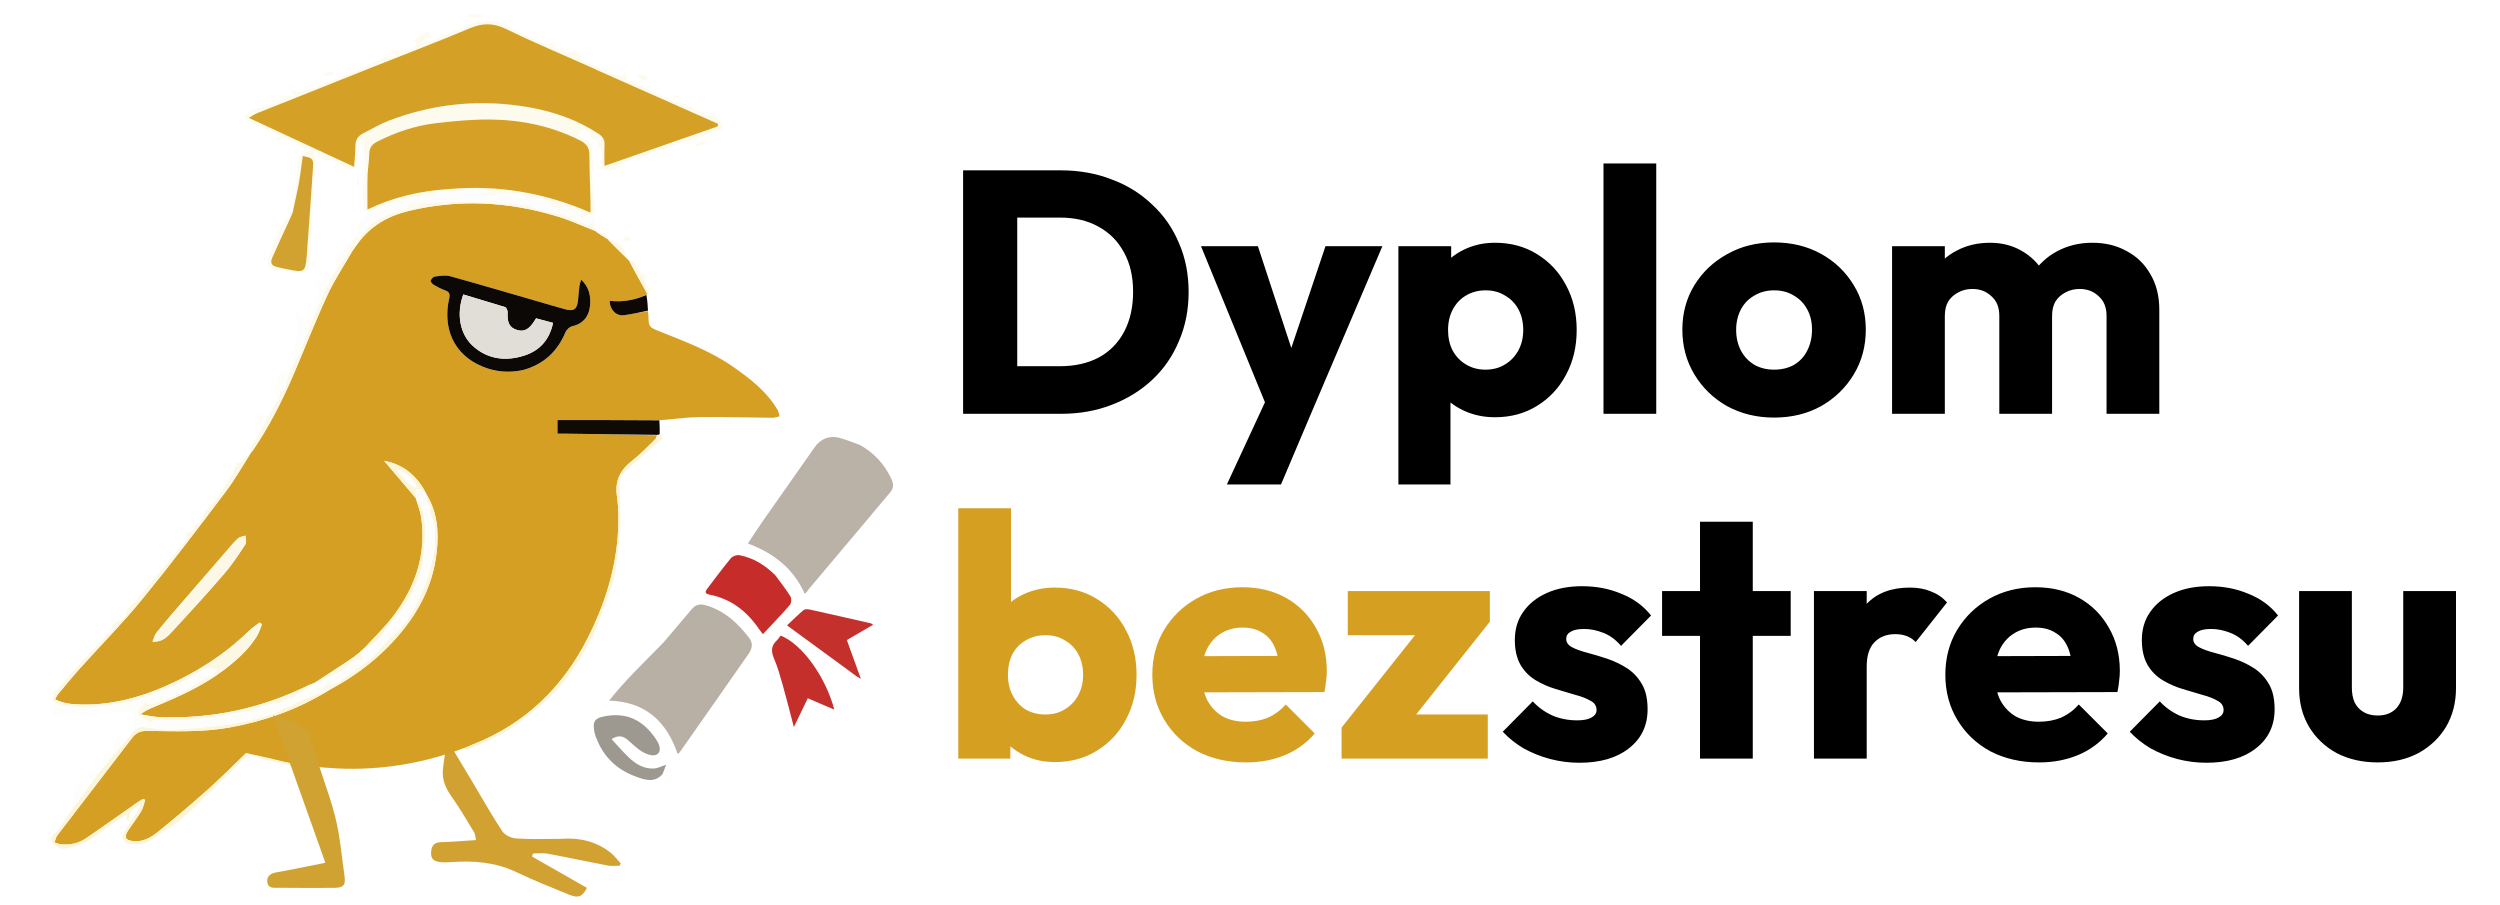 <svg width="290" height="105" viewBox="0 0 290 105" fill="none" xmlns="http://www.w3.org/2000/svg">
<rect x="0" y="0" width="290" height="105" fill="#333333" stroke="none"/>
<g clip-path="url(#clip0_1549_563)">
<rect width="290" height="105" fill="white"/>
<path d="M115.96 48V42.48H122.96C124.667 42.48 126.16 42.147 127.44 41.48C128.72 40.787 129.707 39.787 130.4 38.48C131.093 37.173 131.44 35.627 131.44 33.84C131.44 32.053 131.08 30.52 130.36 29.24C129.667 27.96 128.68 26.973 127.4 26.28C126.147 25.587 124.667 25.24 122.96 25.24H115.76V19.76H123.04C125.173 19.76 127.133 20.107 128.92 20.8C130.733 21.467 132.307 22.44 133.64 23.72C135 24.973 136.04 26.467 136.76 28.2C137.507 29.907 137.88 31.8 137.88 33.88C137.88 35.933 137.507 37.827 136.76 39.56C136.04 41.293 135.013 42.787 133.68 44.04C132.347 45.293 130.773 46.267 128.96 46.96C127.173 47.653 125.227 48 123.12 48H115.96ZM111.72 48V19.76H118V48H111.72ZM147.316 48.08L139.316 28.56H145.916L150.996 44.04H148.556L153.756 28.56H160.356L152.036 48.08H147.316ZM142.316 56.2L148.156 43.6L152.036 48.08L148.596 56.2H142.316ZM173.415 48.4C172.108 48.4 170.908 48.147 169.815 47.64C168.721 47.133 167.828 46.44 167.135 45.56C166.441 44.653 166.041 43.627 165.935 42.48V34.28C166.041 33.133 166.441 32.093 167.135 31.16C167.828 30.227 168.721 29.493 169.815 28.96C170.908 28.427 172.108 28.16 173.415 28.16C175.255 28.16 176.881 28.6 178.295 29.48C179.735 30.36 180.855 31.56 181.655 33.08C182.481 34.6 182.895 36.333 182.895 38.28C182.895 40.227 182.481 41.96 181.655 43.48C180.855 45 179.735 46.2 178.295 47.08C176.881 47.96 175.255 48.4 173.415 48.4ZM162.215 56.2V28.56H168.335V33.56L167.335 38.28L168.255 43V56.2H162.215ZM172.295 42.88C173.175 42.88 173.935 42.68 174.575 42.28C175.241 41.88 175.761 41.333 176.135 40.64C176.508 39.947 176.695 39.16 176.695 38.28C176.695 37.373 176.508 36.573 176.135 35.88C175.761 35.187 175.241 34.653 174.575 34.28C173.935 33.88 173.188 33.68 172.335 33.68C171.481 33.68 170.721 33.88 170.055 34.28C169.415 34.653 168.908 35.187 168.535 35.88C168.161 36.573 167.975 37.373 167.975 38.28C167.975 39.16 168.148 39.947 168.495 40.64C168.868 41.333 169.388 41.88 170.055 42.28C170.721 42.68 171.468 42.88 172.295 42.88ZM186.004 48V18.96H192.124V48H186.004ZM205.793 48.44C203.793 48.44 201.98 48 200.353 47.12C198.753 46.213 197.487 44.987 196.553 43.44C195.62 41.893 195.153 40.16 195.153 38.24C195.153 36.32 195.62 34.6 196.553 33.08C197.487 31.56 198.753 30.36 200.353 29.48C201.953 28.573 203.767 28.12 205.793 28.12C207.82 28.12 209.633 28.56 211.233 29.44C212.833 30.32 214.1 31.533 215.033 33.08C215.967 34.6 216.433 36.32 216.433 38.24C216.433 40.16 215.967 41.893 215.033 43.44C214.1 44.987 212.833 46.213 211.233 47.12C209.633 48 207.82 48.44 205.793 48.44ZM205.793 42.88C206.673 42.88 207.447 42.693 208.113 42.32C208.78 41.92 209.287 41.373 209.633 40.68C210.007 39.96 210.193 39.147 210.193 38.24C210.193 37.333 210.007 36.547 209.633 35.88C209.26 35.187 208.74 34.653 208.073 34.28C207.433 33.88 206.673 33.68 205.793 33.68C204.94 33.68 204.18 33.88 203.513 34.28C202.847 34.653 202.327 35.187 201.953 35.88C201.58 36.573 201.393 37.373 201.393 38.28C201.393 39.16 201.58 39.96 201.953 40.68C202.327 41.373 202.847 41.92 203.513 42.32C204.18 42.693 204.94 42.88 205.793 42.88ZM219.48 48V28.56H225.6V48H219.48ZM231.92 48V36.64C231.92 35.653 231.614 34.893 231 34.36C230.414 33.8 229.68 33.52 228.8 33.52C228.187 33.52 227.64 33.653 227.16 33.92C226.68 34.16 226.294 34.507 226 34.96C225.734 35.413 225.6 35.973 225.6 36.64L223.24 35.6C223.24 34.053 223.574 32.733 224.24 31.64C224.907 30.52 225.814 29.667 226.96 29.08C228.107 28.467 229.4 28.16 230.84 28.16C232.2 28.16 233.414 28.467 234.48 29.08C235.574 29.693 236.44 30.547 237.08 31.64C237.72 32.733 238.04 34.04 238.04 35.56V48H231.92ZM244.36 48V36.64C244.36 35.653 244.054 34.893 243.44 34.36C242.854 33.8 242.12 33.52 241.24 33.52C240.627 33.52 240.08 33.653 239.6 33.92C239.12 34.16 238.734 34.507 238.44 34.96C238.174 35.413 238.04 35.973 238.04 36.64L234.52 36.16C234.574 34.507 234.96 33.093 235.68 31.92C236.427 30.72 237.4 29.8 238.6 29.16C239.827 28.493 241.2 28.16 242.72 28.16C244.214 28.16 245.534 28.48 246.68 29.12C247.854 29.733 248.774 30.627 249.44 31.8C250.134 32.947 250.48 34.333 250.48 35.96V48H244.36ZM183.201 88.48C182.054 88.48 180.921 88.333 179.801 88.04C178.708 87.747 177.681 87.333 176.721 86.8C175.788 86.24 174.988 85.6 174.321 84.88L177.801 81.36C178.441 82.053 179.201 82.6 180.081 83C180.961 83.373 181.921 83.56 182.961 83.56C183.681 83.56 184.228 83.453 184.601 83.24C185.001 83.027 185.201 82.733 185.201 82.36C185.201 81.88 184.961 81.52 184.481 81.28C184.028 81.013 183.441 80.787 182.721 80.6C182.001 80.387 181.241 80.16 180.441 79.92C179.641 79.68 178.881 79.347 178.161 78.92C177.441 78.493 176.854 77.907 176.401 77.16C175.948 76.387 175.721 75.413 175.721 74.24C175.721 72.987 176.041 71.907 176.681 71C177.321 70.067 178.228 69.333 179.401 68.8C180.574 68.267 181.948 68 183.521 68C185.174 68 186.694 68.293 188.081 68.88C189.494 69.44 190.641 70.28 191.521 71.4L188.041 74.92C187.428 74.2 186.734 73.693 185.961 73.4C185.214 73.107 184.481 72.96 183.761 72.96C183.068 72.96 182.548 73.067 182.201 73.28C181.854 73.467 181.681 73.747 181.681 74.12C181.681 74.52 181.908 74.84 182.361 75.08C182.814 75.32 183.401 75.533 184.121 75.72C184.841 75.907 185.601 76.133 186.401 76.4C187.201 76.667 187.961 77.027 188.681 77.48C189.401 77.933 189.988 78.547 190.441 79.32C190.894 80.067 191.121 81.053 191.121 82.28C191.121 84.173 190.401 85.68 188.961 86.8C187.548 87.92 185.628 88.48 183.201 88.48ZM197.201 88V60.52H203.321V88H197.201ZM192.801 73.76V68.56H207.721V73.76H192.801ZM210.418 88V68.56H216.538V88H210.418ZM216.538 77.32L213.978 75.32C214.484 73.053 215.338 71.293 216.538 70.04C217.738 68.787 219.404 68.16 221.538 68.16C222.471 68.16 223.284 68.307 223.978 68.6C224.698 68.867 225.324 69.293 225.858 69.88L222.218 74.48C221.951 74.187 221.618 73.96 221.218 73.8C220.818 73.64 220.364 73.56 219.858 73.56C218.844 73.56 218.031 73.88 217.418 74.52C216.831 75.133 216.538 76.067 216.538 77.32ZM236.541 88.44C234.435 88.44 232.555 88.013 230.901 87.16C229.275 86.28 227.995 85.067 227.061 83.52C226.128 81.973 225.661 80.227 225.661 78.28C225.661 76.333 226.115 74.6 227.021 73.08C227.955 71.533 229.208 70.32 230.781 69.44C232.355 68.56 234.128 68.12 236.101 68.12C238.021 68.12 239.715 68.533 241.181 69.36C242.648 70.187 243.795 71.333 244.621 72.8C245.475 74.267 245.901 75.947 245.901 77.84C245.901 78.187 245.875 78.56 245.821 78.96C245.795 79.333 245.728 79.773 245.621 80.28L228.861 80.32V76.12L243.021 76.08L240.381 77.84C240.355 76.72 240.181 75.8 239.861 75.08C239.541 74.333 239.061 73.773 238.421 73.4C237.808 73 237.048 72.8 236.141 72.8C235.181 72.8 234.341 73.027 233.621 73.48C232.928 73.907 232.381 74.52 231.981 75.32C231.608 76.12 231.421 77.093 231.421 78.24C231.421 79.387 231.621 80.373 232.021 81.2C232.448 82 233.035 82.627 233.781 83.08C234.555 83.507 235.461 83.72 236.501 83.72C237.461 83.72 238.328 83.56 239.101 83.24C239.875 82.893 240.555 82.387 241.141 81.72L244.501 85.08C243.541 86.2 242.381 87.04 241.021 87.6C239.661 88.16 238.168 88.44 236.541 88.44ZM255.935 88.48C254.789 88.48 253.655 88.333 252.535 88.04C251.442 87.747 250.415 87.333 249.455 86.8C248.522 86.24 247.722 85.6 247.055 84.88L250.535 81.36C251.175 82.053 251.935 82.6 252.815 83C253.695 83.373 254.655 83.56 255.695 83.56C256.415 83.56 256.962 83.453 257.335 83.24C257.735 83.027 257.935 82.733 257.935 82.36C257.935 81.88 257.695 81.52 257.215 81.28C256.762 81.013 256.175 80.787 255.455 80.6C254.735 80.387 253.975 80.16 253.175 79.92C252.375 79.68 251.615 79.347 250.895 78.92C250.175 78.493 249.589 77.907 249.135 77.16C248.682 76.387 248.455 75.413 248.455 74.24C248.455 72.987 248.775 71.907 249.415 71C250.055 70.067 250.962 69.333 252.135 68.8C253.309 68.267 254.682 68 256.255 68C257.909 68 259.429 68.293 260.815 68.88C262.229 69.44 263.375 70.28 264.255 71.4L260.775 74.92C260.162 74.2 259.469 73.693 258.695 73.4C257.949 73.107 257.215 72.96 256.495 72.96C255.802 72.96 255.282 73.067 254.935 73.28C254.589 73.467 254.415 73.747 254.415 74.12C254.415 74.52 254.642 74.84 255.095 75.08C255.549 75.32 256.135 75.533 256.855 75.72C257.575 75.907 258.335 76.133 259.135 76.4C259.935 76.667 260.695 77.027 261.415 77.48C262.135 77.933 262.722 78.547 263.175 79.32C263.629 80.067 263.855 81.053 263.855 82.28C263.855 84.173 263.135 85.68 261.695 86.8C260.282 87.92 258.362 88.48 255.935 88.48ZM275.816 88.44C274.029 88.44 272.442 88.08 271.056 87.36C269.696 86.613 268.629 85.6 267.856 84.32C267.082 83.013 266.696 81.52 266.696 79.84V68.56H272.816V79.76C272.816 80.427 272.922 81 273.136 81.48C273.376 81.96 273.722 82.333 274.176 82.6C274.629 82.867 275.176 83 275.816 83C276.722 83 277.442 82.72 277.976 82.16C278.509 81.573 278.776 80.773 278.776 79.76V68.56H284.896V79.8C284.896 81.507 284.509 83.013 283.736 84.32C282.962 85.6 281.896 86.613 280.536 87.36C279.176 88.08 277.602 88.44 275.816 88.44Z" fill="black"/>
<path d="M122.36 88.4C121.053 88.4 119.853 88.133 118.76 87.6C117.667 87.04 116.773 86.307 116.08 85.4C115.387 84.467 114.987 83.427 114.88 82.28V74.08C114.987 72.933 115.387 71.92 116.08 71.04C116.773 70.133 117.667 69.427 118.76 68.92C119.853 68.413 121.053 68.16 122.36 68.16C124.2 68.16 125.827 68.6 127.24 69.48C128.68 70.36 129.8 71.56 130.6 73.08C131.427 74.6 131.84 76.333 131.84 78.28C131.84 80.227 131.427 81.96 130.6 83.48C129.8 85 128.68 86.2 127.24 87.08C125.827 87.96 124.2 88.4 122.36 88.4ZM111.16 88V58.96H117.28V73.32L116.28 78.04L117.2 82.76V88H111.16ZM121.28 82.88C122.133 82.88 122.88 82.68 123.52 82.28C124.187 81.88 124.707 81.333 125.08 80.64C125.453 79.947 125.64 79.16 125.64 78.28C125.64 77.373 125.453 76.573 125.08 75.88C124.707 75.187 124.187 74.653 123.52 74.28C122.88 73.88 122.133 73.68 121.28 73.68C120.427 73.68 119.667 73.88 119 74.28C118.333 74.653 117.813 75.187 117.44 75.88C117.093 76.573 116.92 77.373 116.92 78.28C116.92 79.187 117.107 79.987 117.48 80.68C117.853 81.373 118.36 81.92 119 82.32C119.667 82.693 120.427 82.88 121.28 82.88ZM144.549 88.44C142.442 88.44 140.562 88.013 138.909 87.16C137.282 86.28 136.002 85.067 135.069 83.52C134.136 81.973 133.669 80.227 133.669 78.28C133.669 76.333 134.122 74.6 135.029 73.08C135.962 71.533 137.216 70.32 138.789 69.44C140.362 68.56 142.136 68.12 144.109 68.12C146.029 68.12 147.722 68.533 149.189 69.36C150.656 70.187 151.802 71.333 152.629 72.8C153.482 74.267 153.909 75.947 153.909 77.84C153.909 78.187 153.882 78.56 153.829 78.96C153.802 79.333 153.736 79.773 153.629 80.28L136.869 80.32V76.12L151.029 76.08L148.389 77.84C148.362 76.72 148.189 75.8 147.869 75.08C147.549 74.333 147.069 73.773 146.429 73.4C145.816 73 145.056 72.8 144.149 72.8C143.189 72.8 142.349 73.027 141.629 73.48C140.936 73.907 140.389 74.52 139.989 75.32C139.616 76.12 139.429 77.093 139.429 78.24C139.429 79.387 139.629 80.373 140.029 81.2C140.456 82 141.042 82.627 141.789 83.08C142.562 83.507 143.469 83.72 144.509 83.72C145.469 83.72 146.336 83.56 147.109 83.24C147.882 82.893 148.562 82.387 149.149 81.72L152.509 85.08C151.549 86.2 150.389 87.04 149.029 87.6C147.669 88.16 146.176 88.44 144.549 88.44ZM155.623 84.4L165.383 72.12H172.823L163.063 84.4H155.623ZM155.623 88V84.4L159.983 82.88H172.583V88H155.623ZM156.343 73.68V68.56H172.823V72.12L168.503 73.68H156.343Z" fill="#D5A021"/>
<g clip-path="url(#clip1_1549_563)">
<path d="M75.148 36.091C75.171 36.258 75.21 36.424 75.215 36.592C75.256 37.949 75.258 37.938 76.548 38.455C79.514 39.645 82.52 40.76 85.155 42.627C87.097 44.002 88.978 45.45 90.203 47.56C90.327 47.773 90.355 48.042 90.428 48.285C90.161 48.347 89.893 48.464 89.626 48.462C86.796 48.439 83.965 48.347 81.136 48.382C79.639 48.4 78.145 48.629 76.541 48.746C72.513 48.728 68.596 48.728 64.666 48.728C64.666 49.262 64.666 49.737 64.666 50.31C65.09 50.31 65.474 50.305 65.857 50.31C69.301 50.355 72.744 50.402 76.206 50.495C76.146 50.687 76.097 50.864 75.983 50.974C75.144 51.781 74.347 52.646 73.43 53.355C72.044 54.428 71.297 55.645 71.561 57.505C71.774 59.008 71.779 60.566 71.667 62.084C71.358 66.3 70.08 70.263 68.177 74.016C65.268 79.755 60.908 83.962 54.881 86.353C53.963 86.717 53.734 86.647 53.438 85.68C53.074 84.494 52.249 83.914 51.113 83.784C49.068 83.551 47.016 83.309 44.962 83.245C43.074 83.187 41.259 83.68 39.58 84.586C38.932 84.936 38.318 85.31 38.158 86.134C38.127 86.294 37.881 86.494 37.704 86.529C36.849 86.701 36.359 87.265 36.233 88.051C36.117 88.78 35.718 88.817 35.165 88.745C33.305 88.501 31.475 88.136 29.795 87.257C29.25 86.972 28.842 87.074 28.424 87.478C26.959 88.892 25.519 90.336 23.998 91.688C22.116 93.362 20.189 94.989 18.228 96.57C17.438 97.207 16.504 97.697 15.419 97.568C14.53 97.462 14.369 97.095 14.857 96.346C15.346 95.594 15.909 94.888 16.37 94.121C16.605 93.729 16.688 93.245 16.839 92.803C16.755 92.757 16.671 92.71 16.587 92.664C16.332 92.829 16.073 92.986 15.824 93.16C13.896 94.509 11.982 95.877 10.039 97.204C9.174 97.795 8.183 98.038 7.132 97.948C6.858 97.925 6.593 97.806 6.324 97.731C6.43 97.451 6.476 97.125 6.65 96.897C9.538 93.121 12.449 89.363 15.333 85.583C15.795 84.978 16.331 84.769 17.079 84.78C20.279 84.826 23.476 84.956 26.663 84.381C30.725 83.649 34.523 82.284 38.077 80.124C38.147 80.084 38.18 80.048 38.263 80.003C40.773 78.652 43.03 77.038 45.001 75.037C48.022 71.968 50.162 68.439 50.653 64.073C50.918 61.719 50.747 59.427 49.461 57.316C49.458 57.292 49.428 57.255 49.424 57.203C48.354 55.184 46.795 53.867 44.556 53.452C45.776 54.887 46.996 56.322 48.219 57.782C48.222 57.807 48.256 57.843 48.257 57.898C48.456 58.6 48.735 59.234 48.838 59.896C49.514 64.231 48.208 68.051 45.619 71.464C44.615 72.788 43.398 73.952 42.233 75.198C42.061 75.336 41.934 75.464 41.774 75.606C41.716 75.662 41.692 75.703 41.673 75.75C41.679 75.756 41.68 75.74 41.636 75.744C41.533 75.806 41.474 75.864 41.41 75.921C41.404 75.919 41.409 75.929 41.365 75.937C41.242 76.029 41.164 76.113 41.039 76.21C40.778 76.378 40.57 76.543 40.349 76.688C39.047 77.547 37.742 78.402 36.385 79.263C36.174 79.331 36.01 79.381 35.859 79.456C30.356 82.182 24.537 83.436 18.401 83.179C17.692 83.149 16.989 82.973 16.283 82.864C16.817 82.447 17.343 82.218 17.875 81.998C20.75 80.811 23.586 79.548 26.076 77.636C27.487 76.552 28.809 75.372 29.765 73.85C30.04 73.411 30.189 72.892 30.395 72.409C30.301 72.343 30.207 72.276 30.113 72.21C29.691 72.542 29.235 72.839 28.852 73.211C26.033 75.95 22.779 78.025 19.193 79.599C16.093 80.959 12.871 81.796 9.465 81.729C8.443 81.71 7.4 81.644 6.376 81.114C6.541 80.847 6.642 80.629 6.791 80.451C7.615 79.465 8.428 78.469 9.287 77.514C11.687 74.845 14.222 72.29 16.491 69.515C19.82 65.443 22.996 61.245 26.169 57.048C27.289 55.566 28.209 53.932 29.221 52.367C29.221 52.367 29.213 52.353 29.265 52.339C31.212 49.5 32.744 46.481 34.083 43.362C35.391 40.314 36.59 37.216 37.987 34.21C38.828 32.398 39.955 30.718 40.959 28.979C40.964 28.979 40.961 28.97 41.002 28.952C41.117 28.805 41.19 28.676 41.298 28.531C41.367 28.449 41.4 28.382 41.476 28.291C42.961 26.231 44.945 25.067 47.349 24.483C53.198 23.063 58.978 23.37 64.697 25.113C66.192 25.568 67.623 26.239 69.083 26.811C69.083 26.811 69.093 26.799 69.106 26.848C69.599 27.197 70.08 27.496 70.561 27.795C70.561 27.795 70.558 27.807 70.578 27.853C71.406 28.699 72.216 29.499 73.025 30.299C73.025 30.299 73.028 30.294 73.033 30.346C73.715 31.627 74.392 32.856 75.069 34.086C75.069 34.086 75.058 34.143 74.994 34.183C73.593 34.822 72.191 35.063 70.732 34.891C70.716 35.923 71.492 36.69 72.388 36.563C73.312 36.433 74.228 36.251 75.148 36.091ZM60.768 42.899C63.107 42.249 64.666 40.749 65.603 38.532C65.724 38.246 66.058 37.922 66.347 37.857C67.682 37.553 68.346 36.675 68.451 35.404C68.538 34.348 68.357 33.309 67.408 32.428C67.317 32.785 67.234 33.009 67.206 33.239C67.141 33.768 67.105 34.301 67.052 34.831C66.948 35.876 66.546 36.153 65.551 35.871C65.062 35.733 64.572 35.597 64.083 35.455C60.131 34.309 56.185 33.142 52.222 32.038C51.671 31.884 51.029 32.006 50.439 32.08C50.254 32.103 50.02 32.362 49.962 32.558C49.927 32.678 50.15 32.942 50.316 33.04C50.732 33.285 51.169 33.507 51.621 33.675C52.122 33.861 52.224 34.101 52.101 34.65C51.371 37.898 52.488 41.108 56.018 42.539C57.524 43.15 59.067 43.272 60.768 42.899ZM19.988 71.181C19.367 71.924 18.727 72.653 18.135 73.419C17.937 73.675 17.861 74.026 17.689 74.43C18.842 74.507 19.434 73.836 19.986 73.241C22.045 71.022 24.085 68.784 26.061 66.491C26.955 65.454 27.711 64.29 28.463 63.14C28.618 62.903 28.477 62.473 28.472 62.131C28.177 62.235 27.814 62.264 27.602 62.459C27.122 62.897 26.71 63.412 26.282 63.906C24.206 66.304 22.134 68.707 19.988 71.181Z" fill="#D59F23"/>
<path d="M99.774 51.629C101.437 52.563 102.602 53.865 103.398 55.546C103.681 56.145 103.661 56.64 103.284 57.091C100.16 60.821 97.017 64.535 93.885 68.258C93.716 68.458 93.597 68.7 93.356 68.882C92.011 65.913 89.748 64.172 86.758 63.043C87.385 62.099 87.937 61.232 88.526 60.39C90.509 57.552 92.509 54.725 94.495 51.89C95.19 50.897 96.227 50.468 97.399 50.796C98.189 51.017 98.952 51.329 99.774 51.629Z" fill="#BAB1A7"/>
<path d="M76.999 74.49C78.097 73.193 79.163 71.937 80.226 70.679C80.661 70.166 81.151 70.007 81.84 70.202C84.035 70.823 85.583 72.279 86.92 74.019C87.363 74.597 87.258 75.239 86.877 75.788C84.206 79.63 81.515 83.458 78.829 87.29C78.804 87.327 78.757 87.348 78.608 87.463C77.345 83.754 74.958 81.415 70.66 81.269C72.659 78.736 74.876 76.691 76.999 74.49Z" fill="#B8AFA5"/>
<path d="M33.989 24.479C34.153 22.971 34.32 21.463 34.478 19.954C34.523 19.522 34.446 19.049 34.599 18.663C34.808 18.136 35.015 17.499 35.845 17.558C35.868 17.494 35.892 17.429 35.915 17.365C35.821 17.336 35.728 17.285 35.633 17.283C34.85 17.261 34.409 16.588 33.764 16.314C33.282 16.11 32.779 15.883 32.254 16.262C32.17 16.322 31.994 16.254 31.821 16.072C32.021 16.009 32.222 15.945 32.624 15.819C32.178 15.605 31.845 15.437 31.506 15.285C30.631 14.893 29.743 14.528 28.885 14.103C28.688 14.005 28.428 13.642 28.479 13.515C28.584 13.255 28.844 12.992 29.105 12.874C29.7 12.604 30.334 12.422 30.952 12.203C31.49 12.013 32.039 11.846 32.56 11.618C32.777 11.523 32.935 11.295 33.145 11.105C33.412 11.128 33.731 11.155 34.232 11.198C33.997 10.897 33.883 10.75 33.727 10.549C33.914 10.522 34.127 10.424 34.21 10.489C34.964 11.088 35.558 10.333 36.221 10.247C36.719 10.183 37.177 9.839 37.663 9.646C39.05 9.096 40.448 8.57 41.831 8.01C42.353 7.799 42.844 7.515 43.355 7.277C43.607 7.16 43.885 7.096 44.129 6.965C44.362 6.841 44.566 6.661 44.86 6.45C45.058 6.468 45.381 6.495 45.934 6.543C45.668 6.232 45.548 6.092 45.27 5.767C46.537 6.01 47.681 6.162 48.409 5.03C48.177 4.821 47.836 4.565 48.524 4.325C48.739 4.251 48.889 4.009 49.097 3.897C49.467 3.698 49.823 3.646 49.986 4.135C49.624 4.39 49.296 4.622 48.968 4.854C49.002 4.919 49.036 4.983 49.069 5.048C49.209 5.012 49.35 4.981 49.487 4.938C50.921 4.485 52.16 3.537 53.688 3.305C53.995 3.259 54.246 2.921 54.557 2.818C56.197 2.275 57.758 2.202 59.312 3.249C60.239 3.873 61.365 4.203 62.403 4.662C62.513 4.711 62.645 4.723 62.742 4.789C63.225 5.121 63.702 5.455 64.355 4.726C64.188 6.156 65.403 5.681 65.796 6.243C66.263 5.757 67.016 5.913 67.337 6.499C67.425 6.66 67.496 6.89 67.635 6.954C68.757 7.464 69.897 7.932 71.022 8.435C71.558 8.674 72.071 9.037 72.619 8.38C72.711 9.445 72.767 9.494 73.453 9.368C74.068 9.73 74.569 10.072 75.108 10.334C76.114 10.821 77.131 11.288 78.165 11.711C78.699 11.93 79.31 11.968 79.831 12.209C80.618 12.572 81.343 13.07 82.126 13.444C82.323 13.538 82.64 13.379 82.831 13.348C83.056 13.556 83.316 13.732 83.488 13.971C83.672 14.228 83.801 14.537 83.88 14.842C83.894 14.893 83.537 15.068 83.334 15.14C82.09 15.582 80.845 16.025 79.591 16.44C78.637 16.756 77.668 17.027 76.709 17.328C76.275 17.464 75.844 17.611 75.42 17.776C74.852 17.997 74.427 18.453 73.685 18.408C73.168 18.376 72.536 18.753 72.104 19.121C71.372 19.745 70.611 19.77 69.701 19.579C69.701 19.108 69.605 18.626 69.724 18.205C69.889 17.62 69.81 17.21 69.273 16.941C69.514 16.093 69.514 16.093 68.606 16.106C68.529 15.889 68.477 15.649 68.363 15.444C68.095 14.955 67.669 14.895 67.301 15.251C66.942 15.599 67.033 15.807 67.464 15.991C68.747 16.536 68.715 16.542 68.674 17.883C68.659 18.366 68.869 18.854 68.879 19.341C68.887 19.701 68.647 20.071 68.674 20.425C68.781 21.832 68.949 23.234 69.031 24.697C68.671 24.844 68.284 24.843 68.101 25.035C67.735 25.42 67.701 25.466 67.26 25.043C67.37 24.943 67.481 24.843 67.602 24.734C66.984 24.25 66.019 24.787 65.613 23.921C65.601 23.895 65.445 23.891 65.412 23.927C64.905 24.493 64.408 24.012 63.879 23.955C63.894 23.735 63.907 23.553 63.914 23.438C63.392 23.268 62.924 23.002 62.448 22.986C61.585 22.956 60.82 22.821 59.974 22.516C59.084 22.195 57.937 22.595 56.901 22.666C56.575 22.689 56.246 22.67 55.918 22.67C55.919 22.611 55.919 22.551 55.92 22.492C56.205 22.445 56.489 22.398 56.773 22.351C56.775 22.29 56.776 22.229 56.778 22.168C56.272 22.108 55.764 21.982 55.261 22.003C53.815 22.063 52.371 22.183 50.927 22.282C50.808 22.29 50.618 22.277 50.584 22.341C50.273 22.913 49.736 22.638 49.293 22.721C48.194 22.926 47.08 23.085 46.01 23.395C44.889 23.72 43.812 24.199 42.716 24.611C42.484 24.486 42.251 24.361 42.018 24.237C42.092 24.226 42.166 24.215 42.24 24.204C41.787 21.558 42.915 18.917 42.003 16.071C41.881 16.361 41.781 16.514 41.754 16.679C41.613 17.539 41.523 18.409 41.348 19.262C41.267 19.653 40.283 19.722 39.943 19.423C39.379 18.925 38.803 18.433 37.952 18.618C37.851 18.64 37.7 18.591 37.619 18.521C37.289 18.237 36.977 17.931 36.554 17.535C36.508 17.838 36.417 18.02 36.472 18.131C37.007 19.207 36.499 20.233 36.388 21.288C36.253 22.571 36.275 23.869 36.221 25.16C36.155 26.759 36.089 28.357 36.005 29.954C35.986 30.319 35.974 30.722 35.812 31.032C35.682 31.282 35.325 31.588 35.08 31.578C33.953 31.53 32.824 31.423 31.709 31.249C31.102 31.155 30.93 30.563 31.179 29.905C31.59 28.817 31.901 27.684 32.402 26.64C32.776 25.861 33.384 25.195 33.937 24.532C33.881 24.83 33.778 25.075 33.668 25.317C32.983 26.816 32.281 28.308 31.615 29.816C31.308 30.511 31.465 30.801 32.183 30.989C32.604 31.1 33.035 31.173 33.462 31.262C35.297 31.642 35.436 31.56 35.584 29.65C35.847 26.244 36.075 22.836 36.31 19.428C36.379 18.437 36.259 18.309 35.117 18.104C34.979 19.106 34.871 20.111 34.693 21.105C34.491 22.235 34.227 23.355 33.989 24.479ZM69.197 8.113C69.067 8.046 68.941 7.973 68.808 7.914C65.418 6.402 61.991 4.966 58.652 3.347C57.195 2.64 55.957 2.665 54.501 3.279C50.837 4.824 47.117 6.236 43.422 7.707C38.891 9.51 34.361 11.316 29.834 13.129C29.541 13.246 29.277 13.434 28.853 13.671C33.015 15.606 37 17.459 41.079 19.355C41.142 18.424 41.228 17.675 41.232 16.926C41.236 16.269 41.487 15.8 42.059 15.507C43.073 14.989 44.06 14.394 45.119 13.99C50.38 11.982 55.796 11.471 61.349 12.441C64.249 12.948 66.972 13.903 69.446 15.531C69.92 15.843 70.15 16.215 70.124 16.793C70.09 17.561 70.116 18.333 70.116 19.246C74.574 17.691 78.918 16.175 83.262 14.66C83.27 14.561 83.279 14.461 83.288 14.361C78.626 12.29 73.963 10.219 69.197 8.113ZM52.047 21.929C57.709 21.417 63.152 22.335 68.501 24.672C68.501 24.078 68.508 23.721 68.499 23.365C68.455 21.569 68.38 19.773 68.372 17.977C68.368 17.175 68.067 16.694 67.342 16.324C64.029 14.629 60.483 13.896 56.808 13.867C54.706 13.85 52.591 14.052 50.5 14.301C48.124 14.584 45.871 15.35 43.733 16.442C43.128 16.752 42.842 17.177 42.833 17.877C42.823 18.723 42.66 19.567 42.636 20.414C42.6 21.679 42.627 22.945 42.627 24.301C45.635 22.862 48.711 22.147 52.047 21.929Z" fill="#FDFBED"/>
<path d="M38.039 80.128C34.523 82.284 30.724 83.65 26.663 84.382C23.476 84.957 20.279 84.827 17.079 84.781C16.331 84.77 15.795 84.978 15.333 85.584C12.449 89.363 9.538 93.121 6.65 96.898C6.476 97.126 6.43 97.451 6.324 97.731C6.593 97.806 6.858 97.925 7.132 97.949C8.183 98.039 9.174 97.796 10.039 97.205C11.981 95.877 13.896 94.509 15.824 93.161C16.072 92.987 16.332 92.83 16.587 92.665C16.671 92.711 16.755 92.757 16.839 92.803C16.688 93.246 16.605 93.73 16.37 94.121C15.909 94.889 15.345 95.594 14.856 96.346C14.369 97.096 14.53 97.463 15.419 97.569C16.504 97.698 17.438 97.207 18.228 96.571C20.189 94.99 22.116 93.363 23.998 91.689C25.519 90.336 26.958 88.892 28.424 87.478C28.842 87.075 29.25 86.973 29.795 87.258C31.475 88.136 33.304 88.502 35.165 88.745C35.718 88.818 36.117 88.781 36.233 88.051C36.359 87.266 36.849 86.702 37.704 86.53C37.88 86.494 38.127 86.294 38.158 86.134C38.318 85.311 38.931 84.937 39.58 84.587C41.259 83.681 43.073 83.187 44.962 83.246C47.016 83.309 49.068 83.552 51.113 83.785C52.249 83.914 53.074 84.494 53.438 85.681C53.734 86.647 53.963 86.718 54.881 86.353C60.907 83.962 65.268 79.755 68.177 74.017C70.08 70.264 71.358 66.301 71.667 62.085C71.778 60.566 71.774 59.008 71.561 57.505C71.296 55.645 72.044 54.429 73.43 53.356C74.347 52.647 75.144 51.781 75.983 50.974C76.097 50.865 76.145 50.688 76.263 50.495C76.374 50.434 76.446 50.42 76.519 50.406C77.019 50.698 76.716 50.987 76.477 51.207C75.951 51.691 75.38 52.125 74.846 52.6C73.966 53.381 73.072 54.15 72.247 54.985C72.009 55.225 71.878 55.676 71.879 56.03C71.881 57.627 72.029 59.226 71.968 60.819C71.908 62.362 71.663 63.899 71.486 65.438C71.423 65.987 71.384 66.552 71.222 67.076C70.84 68.308 70.41 69.525 69.963 70.735C69.535 71.895 69.156 73.089 68.583 74.176C67.89 75.492 67.041 76.73 66.213 77.969C65.018 79.755 63.492 81.24 61.811 82.561C60.741 83.401 59.685 84.287 58.513 84.961C57.172 85.733 55.713 86.301 54.295 86.936C53.97 87.081 53.173 86.406 53.124 86.002C53.106 85.849 53.089 85.665 52.998 85.557C52.336 84.776 51.665 84.072 50.502 84.007C48.748 83.908 46.997 83.498 45.255 83.55C43.719 83.596 42.186 84.049 40.675 84.417C40.117 84.552 39.573 84.893 39.121 85.261C38.82 85.506 38.571 85.948 38.517 86.332C38.447 86.83 38.286 86.996 37.798 87.004C37.151 87.015 36.631 87.557 36.592 88.173C36.554 88.751 36.002 89.279 35.425 89.16C33.782 88.82 32.15 88.421 30.514 88.043C30.42 88.021 30.323 87.998 30.239 87.952C29.077 87.311 28.684 87.456 27.821 88.458C27.039 89.368 26.115 90.156 25.255 90.999C24.74 91.503 24.234 92.017 23.712 92.514C22.766 93.416 21.866 94.377 20.844 95.185C19.814 95.999 18.614 96.598 17.575 97.404C16.768 98.029 15.898 97.948 15.02 97.906C14.395 97.876 14.026 97.187 14.336 96.657C14.884 95.719 15.491 94.815 16.071 93.895C16.172 93.735 16.262 93.567 16.26 93.337C15.675 93.854 14.729 94.072 14.996 95.255C14.91 95.219 14.824 95.184 14.738 95.149C14.703 94.978 14.668 94.808 14.633 94.636C14.588 94.62 14.525 94.578 14.502 94.594C13.555 95.241 12.572 95.844 11.678 96.557C10.422 97.559 9.008 98.207 7.454 98.456C7.024 98.524 6.347 98.151 6.073 97.772C5.814 97.412 5.958 96.831 6.535 96.512C6.821 96.355 6.977 95.952 7.177 95.65C7.648 94.94 8.11 94.224 8.647 93.456C9.121 92.87 9.523 92.337 9.926 91.805C10.091 91.528 10.257 91.252 10.515 90.946C10.868 90.534 11.128 90.151 11.388 89.768C11.772 89.316 12.156 88.864 12.59 88.339C12.852 87.989 13.066 87.712 13.279 87.435C13.279 87.435 13.277 87.432 13.328 87.426C13.782 86.938 14.186 86.457 14.589 85.975C14.877 85.621 15.165 85.266 15.508 84.853C15.884 84.397 16.244 84.275 16.792 84.357C17.934 84.527 19.102 84.7 20.247 84.635C22.505 84.507 24.766 84.297 27.003 83.969C28.509 83.748 29.986 83.302 31.454 82.881C32.081 82.702 32.652 82.329 33.284 82.043C33.318 82.043 33.388 82.042 33.437 82.021C34.038 81.724 34.592 81.447 35.198 81.164C35.943 80.868 36.634 80.579 37.373 80.269C37.627 80.206 37.832 80.164 38.038 80.124C38.039 80.125 38.039 80.128 38.039 80.128Z" fill="#FCF5D8"/>
<path d="M65.096 97.303C67.252 97.142 69.153 97.604 70.811 98.895C71.258 99.244 71.606 99.727 72 100.149C71.965 100.238 71.931 100.328 71.896 100.418C71.439 100.418 70.969 100.489 70.526 100.406C68.189 99.963 65.862 99.46 63.522 99.027C62.973 98.925 62.391 99.012 61.824 99.012C61.786 99.126 61.749 99.241 61.712 99.355C63.839 100.569 65.966 101.782 68.085 102.992C67.553 104.031 67.092 104.218 66.009 103.777C63.95 102.939 61.88 102.117 59.875 101.157C57.484 100.011 54.991 99.829 52.425 99.998C52.005 100.026 51.577 100.06 51.16 100.013C50.479 99.936 49.924 99.765 50.009 98.8C50.087 97.906 50.513 97.704 51.284 97.686C52.549 97.655 53.812 97.537 55.213 97.447C55.136 97.097 55.141 96.783 55.005 96.56C54.144 95.144 53.306 93.707 52.352 92.359C51.666 91.39 51.25 90.398 51.384 89.201C51.501 88.151 51.637 87.103 51.983 86C53.016 87.724 54.049 89.447 55.08 91.171C56.136 92.936 57.133 94.743 58.282 96.442C58.589 96.897 59.343 97.231 59.913 97.267C61.603 97.374 63.303 97.304 65.096 97.303Z" fill="#D1A231"/>
<path d="M89.935 66.73C90.553 67.568 91.172 68.346 91.691 69.186C91.835 69.42 91.814 69.953 91.641 70.153C90.648 71.305 89.586 72.398 88.501 73.562C88.326 73.335 88.176 73.158 88.045 72.968C86.637 70.906 84.796 69.463 82.299 68.977C81.795 68.879 81.743 68.674 82.03 68.299C82.943 67.108 83.832 65.896 84.79 64.742C84.984 64.508 85.47 64.345 85.772 64.402C87.388 64.71 88.736 65.546 89.935 66.73Z" fill="#C62D2A"/>
<path d="M29.161 52.348C28.208 53.931 27.288 55.566 26.168 57.048C22.995 61.244 19.819 65.443 16.49 69.515C14.221 72.289 11.685 74.845 9.286 77.513C8.427 78.468 7.614 79.465 6.79 80.45C6.641 80.629 6.539 80.847 6.375 81.113C7.399 81.643 8.442 81.709 9.464 81.729C12.87 81.795 16.092 80.959 19.192 79.599C22.777 78.025 26.032 75.95 28.85 73.211C29.233 72.838 29.69 72.541 30.112 72.21C30.206 72.276 30.3 72.343 30.394 72.409C30.188 72.892 30.039 73.411 29.764 73.85C28.808 75.372 27.486 76.552 26.074 77.635C23.585 79.547 20.749 80.811 17.873 81.998C17.342 82.217 16.816 82.447 16.282 82.864C16.988 82.972 17.691 83.149 18.399 83.178C24.535 83.436 30.355 82.182 35.858 79.456C36.009 79.381 36.173 79.331 36.393 79.273C36.455 79.277 36.473 79.296 36.456 79.342C35.91 79.694 35.37 79.983 34.856 80.312C34.54 80.514 34.264 80.78 33.915 81.017C33.752 81.017 33.642 81.017 33.476 81.017C33.117 81.211 32.815 81.406 32.463 81.578C31.178 81.611 30.029 81.905 29.237 82.55C28.788 82.55 28.523 82.517 28.27 82.557C27.618 82.659 26.972 82.799 26.321 82.913C25.659 83.029 24.998 83.157 24.331 83.233C23.012 83.383 21.689 83.592 20.367 83.601C19.419 83.607 18.468 83.292 17.538 83.74C17.471 83.772 17.347 83.736 17.271 83.694C16.811 83.439 16.356 83.174 15.897 82.869C15.945 82.662 15.995 82.497 16.098 82.326C16.33 82.083 16.51 81.846 16.755 81.525C16.982 81.56 17.426 81.771 17.755 81.656C18.927 81.245 20.081 80.766 21.202 80.23C22.448 79.634 23.52 78.725 24.782 78.145C24.894 78.093 24.962 77.945 25.191 77.678C24.637 77.629 24.193 77.459 23.869 77.589C23.212 77.853 22.627 78.289 22.002 78.636C21.519 78.904 21.033 79.172 20.527 79.392C19.586 79.801 18.637 80.197 17.675 80.557C16.802 80.884 15.909 81.157 14.964 81.454C14.217 81.56 13.526 81.646 12.843 81.775C10.858 82.15 8.875 82.158 6.899 81.742C6.625 81.684 6.388 81.458 6.134 81.31C6.1 80.314 6.877 79.76 7.413 79.115C8.626 77.661 9.918 76.272 11.196 74.873C11.724 74.295 12.328 73.784 12.84 73.194C13.079 72.918 13.181 72.525 13.363 72.15C13.63 72.216 14.575 71.758 14.629 71.202C14.703 70.427 15.342 70.239 15.707 69.779C16.436 68.861 17.189 67.961 17.937 67.057C18.701 66.133 19.469 65.211 20.238 64.29C20.759 63.666 21.289 63.05 21.795 62.415C21.834 62.366 21.723 62.197 21.632 62.077C21.583 62.069 21.583 62.069 21.583 62.069C21.627 61.988 21.651 61.861 21.718 61.833C22.429 61.532 22.431 61.536 22.479 61.098C22.884 60.73 23.343 60.515 23.428 60.2C23.692 59.223 24.43 58.649 25.039 57.947C25.443 57.483 25.749 56.931 26.087 56.411C26.373 55.971 26.661 55.532 26.912 55.072C27.138 54.657 27.314 54.215 27.567 53.667C27.609 53.678 27.839 53.737 27.859 53.742C28.317 53.222 28.709 52.775 29.161 52.348Z" fill="#FCF8E4"/>
<path d="M93.225 81.987C92.857 82.742 92.516 83.451 92.088 84.342C91.625 82.582 91.235 81.022 90.799 79.475C90.51 78.452 90.226 77.417 89.806 76.446C89.443 75.608 89.415 74.928 90.111 74.284C90.285 74.122 90.413 73.911 90.556 73.731C93.007 74.687 95.768 78.468 96.776 82.313C95.714 81.86 94.735 81.443 93.698 81.001C93.536 81.342 93.394 81.641 93.225 81.987Z" fill="#C42F2C"/>
<path d="M99.423 78.495C96.727 76.521 94.071 74.577 91.293 72.545C91.955 71.923 92.562 71.318 93.215 70.768C93.362 70.644 93.684 70.653 93.904 70.701C96.287 71.226 98.665 71.77 101.044 72.313C101.106 72.327 101.157 72.39 101.28 72.477C100.245 73.077 99.251 73.654 98.234 74.243C98.771 75.73 99.29 77.165 99.859 78.741C99.624 78.614 99.543 78.57 99.423 78.495Z" fill="#C4302C"/>
<path d="M76.859 89.794C75.905 90.869 74.785 90.451 73.799 90.1C71.649 89.335 70.069 87.888 69.216 85.723C69.127 85.498 69.029 85.273 68.978 85.038C68.668 83.613 68.997 83.259 70.432 83.039C73.031 82.641 74.818 83.787 76.169 85.861C76.324 86.099 76.45 86.375 76.513 86.651C76.666 87.319 76.183 87.731 75.517 87.598C74.372 87.371 73.645 86.532 72.821 85.832C72.291 85.383 71.745 85.223 70.943 85.738C71.629 86.474 72.246 87.199 72.93 87.852C73.733 88.618 74.67 89.201 75.829 89.148C76.294 89.126 76.749 88.878 77.268 88.715C77.147 89.043 77.017 89.395 76.859 89.794Z" fill="#9E9990"/>
<path d="M42.71 24.662C43.812 24.199 44.888 23.72 46.009 23.395C47.079 23.085 48.193 22.926 49.292 22.721C49.735 22.638 50.272 22.913 50.583 22.34C50.617 22.277 50.807 22.29 50.926 22.281C52.37 22.183 53.814 22.063 55.26 22.002C55.763 21.981 56.271 22.108 56.777 22.168C56.776 22.229 56.774 22.29 56.772 22.351C56.488 22.398 56.203 22.445 55.919 22.492C55.918 22.551 55.917 22.61 55.917 22.67C56.245 22.67 56.574 22.689 56.9 22.666C57.936 22.595 59.083 22.195 59.973 22.516C60.819 22.821 61.584 22.956 62.447 22.986C62.923 23.002 63.391 23.268 63.913 23.437C63.906 23.553 63.893 23.735 63.878 23.955C64.407 24.012 64.904 24.493 65.412 23.927C65.444 23.891 65.6 23.895 65.612 23.921C66.018 24.787 66.983 24.25 67.601 24.734C67.48 24.843 67.369 24.942 67.259 25.043C67.7 25.466 67.734 25.42 68.1 25.035C68.283 24.842 68.671 24.843 69.029 24.757C69.093 25.007 69.093 25.257 69.042 25.57C68.782 25.779 68.573 25.925 68.309 26.064C67.66 25.866 67.067 25.674 66.472 25.428C66.412 25.023 66.317 24.735 65.828 25.049C65.393 24.969 65.014 24.903 64.642 24.812C63.599 24.555 62.558 24.289 61.508 23.976C61.359 23.864 61.218 23.801 61.011 23.738C60.456 23.735 59.968 23.733 59.471 23.684C59.321 23.622 59.179 23.607 58.975 23.591C58.194 23.541 57.475 23.461 56.756 23.45C55.329 23.427 53.903 23.436 52.476 23.445C51.854 23.449 51.233 23.482 50.611 23.511C50.165 23.531 49.72 23.565 49.208 23.592C48.319 23.564 47.48 23.489 46.883 24.319C45.763 24.535 44.821 24.987 43.854 25.487C42.838 26.013 42.305 26.839 41.654 27.653C41.495 27.502 41.376 27.369 41.258 27.236C41.342 27.023 41.426 26.809 41.584 26.549C41.755 26.413 41.852 26.324 41.95 26.235C41.817 26.18 41.683 26.125 41.55 26.069C41.783 25.758 42.008 25.439 42.254 25.139C42.384 24.981 42.553 24.854 42.71 24.662Z" fill="#FDFDFD"/>
<path d="M76.525 50.337C76.448 50.417 76.375 50.431 76.246 50.445C72.746 50.4 69.302 50.353 65.859 50.309C65.475 50.304 65.092 50.308 64.668 50.308C64.668 49.736 64.668 49.26 64.668 48.727C68.597 48.727 72.515 48.727 76.483 48.759C76.531 49.285 76.531 49.778 76.525 50.337Z" fill="#100A04"/>
<path d="M15.901 82.913C16.358 83.175 16.812 83.44 17.272 83.695C17.349 83.737 17.473 83.773 17.54 83.741C18.469 83.293 19.42 83.608 20.369 83.602C21.691 83.593 23.014 83.384 24.333 83.234C25 83.158 25.661 83.03 26.323 82.914C26.973 82.8 27.619 82.66 28.271 82.558C28.524 82.518 28.789 82.551 29.238 82.551C30.031 81.906 31.18 81.612 32.472 81.63C32.771 81.816 33.01 81.93 33.249 82.043C32.653 82.329 32.082 82.702 31.455 82.882C29.987 83.302 28.509 83.748 27.004 83.969C24.766 84.297 22.506 84.507 20.247 84.635C19.103 84.7 17.935 84.528 16.793 84.357C16.245 84.276 15.884 84.397 15.514 84.802C15.464 84.368 15.463 83.926 15.517 83.416C15.681 83.204 15.791 83.059 15.9 82.914L15.901 82.913Z" fill="#FDFDFB"/>
<path d="M40.954 28.98C39.956 30.72 38.829 32.399 37.987 34.211C36.59 37.218 35.391 40.315 34.083 43.363C32.744 46.482 31.212 49.501 29.273 52.341C29.135 52.194 29.041 52.03 29.035 52.021C29.496 51.228 29.913 50.512 30.38 49.731C30.64 49.234 30.85 48.803 31.06 48.372C31.445 47.727 31.829 47.081 32.271 46.374C32.383 46.035 32.438 45.759 32.506 45.422C33.402 45.132 33.187 44.115 33.534 43.414C33.777 42.869 34.02 42.324 34.316 41.715C34.52 41.414 34.722 41.196 34.815 40.938C35.183 39.925 35.507 38.897 35.869 37.881C35.978 37.575 36.157 37.293 36.304 37.001C36.4 36.792 36.496 36.584 36.594 36.287C36.596 36.199 36.596 36.127 36.596 36.127C36.596 36.127 36.595 36.126 36.649 36.115C37.056 35.286 37.409 34.467 37.762 33.612C37.762 33.577 37.763 33.505 37.803 33.474C38.108 32.929 38.372 32.414 38.636 31.899C38.77 31.685 38.903 31.472 39.094 31.183C39.325 30.856 39.499 30.602 39.674 30.351C39.958 29.943 40.244 29.536 40.571 29.111C40.727 29.056 40.841 29.018 40.954 28.98Z" fill="#FCF8E4"/>
<path d="M66.473 25.48C67.066 25.672 67.659 25.864 68.315 26.111C68.567 26.279 68.757 26.391 68.947 26.504C68.993 26.576 69.04 26.648 69.084 26.765C67.622 26.238 66.192 25.568 64.696 25.112C58.978 23.37 53.197 23.062 47.349 24.483C44.944 25.067 42.96 26.231 41.469 28.238C41.511 28.03 41.603 27.85 41.695 27.671C42.304 26.837 42.837 26.011 43.853 25.486C44.82 24.986 45.763 24.533 46.942 24.318C47.599 24.214 48.145 24.138 48.672 23.994C48.893 23.934 49.074 23.729 49.273 23.591C49.719 23.563 50.164 23.529 50.61 23.509C51.232 23.481 51.853 23.448 52.475 23.444C53.902 23.434 55.329 23.425 56.755 23.448C57.474 23.459 58.193 23.539 59.005 23.627C59.225 23.687 59.352 23.708 59.479 23.729C59.967 23.731 60.455 23.733 61.018 23.786C61.234 23.899 61.375 23.962 61.516 24.025C62.558 24.287 63.598 24.554 64.641 24.81C65.013 24.901 65.392 24.967 65.848 25.09C66.11 25.25 66.292 25.365 66.473 25.48Z" fill="#FCF8E4"/>
<path d="M6.096 81.344C6.389 81.457 6.627 81.684 6.9 81.741C8.876 82.157 10.86 82.15 12.845 81.775C13.527 81.646 14.218 81.559 14.971 81.505C15.374 81.815 15.711 82.073 16.048 82.331C15.997 82.496 15.947 82.661 15.899 82.869C15.902 82.911 15.901 82.912 15.854 82.909C15.693 82.859 15.578 82.813 15.463 82.766C14.91 82.701 14.356 82.632 13.802 82.571C13.616 82.55 13.417 82.58 13.241 82.528C12.331 82.262 11.47 82.56 10.594 82.724C10.174 82.803 9.694 83.006 9.335 82.881C8.433 82.567 7.604 82.889 6.745 82.971C6.32 83.011 5.979 82.96 6.092 82.358C6.152 82.045 6.073 81.706 6.096 81.344Z" fill="#FDFDFB"/>
<path d="M75.168 36.031C74.227 36.252 73.31 36.434 72.386 36.565C71.491 36.691 70.715 35.925 70.731 34.893C72.19 35.064 73.591 34.824 74.981 34.211C75.085 34.789 75.138 35.379 75.168 36.031Z" fill="#0F0705"/>
<path d="M36.251 37.004C36.157 37.292 35.978 37.573 35.869 37.88C35.508 38.895 35.183 39.924 34.816 40.937C34.722 41.194 34.52 41.412 34.317 41.657C34.075 41.126 33.995 40.649 34.196 40.022C34.48 39.139 34.452 38.151 34.517 37.206C34.527 37.053 34.294 36.898 34.239 36.723C34.187 36.562 34.222 36.372 34.219 36.195C34.397 36.257 34.627 36.269 34.742 36.389C35.146 36.812 35.51 37.272 36.251 37.004Z" fill="#FDFEFB"/>
<path d="M33.482 43.405C33.186 44.116 33.401 45.132 32.505 45.422C32.437 45.759 32.382 46.035 32.276 46.321C31.595 45.476 32.008 44.606 32.242 43.769C32.427 43.103 32.85 43.013 33.482 43.405Z" fill="#FDFDFA"/>
<path d="M9.886 91.823C9.525 92.338 9.122 92.871 8.669 93.41C7.958 92.415 8.999 91.698 9.068 90.816C9.073 90.754 9.324 90.642 9.42 90.674C9.554 90.718 9.742 90.873 9.745 90.986C9.754 91.275 9.674 91.566 9.624 91.891C9.676 91.879 9.76 91.859 9.886 91.823Z" fill="#FDFEFB"/>
<path d="M37.762 33.645C37.409 34.464 37.056 35.283 36.65 36.113C36.579 35.581 36.62 35.082 36.807 34.529C37 33.956 36.734 33.228 36.661 32.492C36.868 32.537 37.044 32.575 37.272 32.672C37.373 32.939 37.421 33.146 37.475 33.4C37.575 33.513 37.668 33.579 37.762 33.645Z" fill="#FDFEFB"/>
<path d="M40.53 29.129C40.245 29.536 39.959 29.943 39.675 30.351C39.499 30.602 39.326 30.856 39.114 31.14C38.982 30.945 38.745 30.639 38.819 30.508C39.268 29.709 39.78 28.945 40.295 28.186C40.351 28.105 40.567 28.132 40.8 28.139C40.859 28.522 40 28.564 40.53 29.129Z" fill="#FDFDFB"/>
<path d="M14.543 85.955C14.184 86.457 13.781 86.938 13.328 87.427C12.94 86.624 13.122 85.958 13.844 85.398C14.073 85.586 14.286 85.761 14.543 85.955Z" fill="#FDFDFA"/>
<path d="M31.01 48.363C30.852 48.801 30.642 49.232 30.382 49.672C30.136 49.359 29.864 49.056 29.777 48.707C29.727 48.506 29.937 48.188 30.118 48.012C30.183 47.949 30.505 48.146 30.707 48.229C30.794 48.265 30.874 48.314 31.01 48.363Z" fill="#FDFEFB"/>
<path d="M75.107 34.085C74.393 32.855 73.716 31.626 73.031 30.346C73.135 30.295 73.245 30.294 73.426 30.326C73.525 30.397 73.562 30.424 73.608 30.44C73.847 30.844 74.086 31.249 74.337 31.752C74.492 32.06 74.635 32.27 74.777 32.48C74.823 32.64 74.87 32.8 74.926 33.063C75.029 33.473 75.123 33.779 75.216 34.084C75.192 34.085 75.168 34.085 75.107 34.085Z" fill="#FCF8E4"/>
<path d="M37.469 33.356C37.421 33.149 37.373 32.942 37.324 32.681C37.419 32.503 37.583 32.386 37.597 32.254C37.677 31.502 38.046 31.564 38.584 31.893C38.372 32.414 38.108 32.929 37.779 33.438C37.632 33.407 37.551 33.381 37.469 33.356Z" fill="#FDFDFB"/>
<path d="M73.03 30.244C72.218 29.499 71.408 28.698 70.586 27.852C71.428 28.026 72.18 28.356 72.49 29.302C72.596 29.623 72.847 29.896 73.03 30.244Z" fill="#FCF8E4"/>
<path d="M11.335 89.759C11.128 90.152 10.868 90.534 10.558 90.925C10.538 90.773 10.569 90.613 10.583 90.539C10.337 90.353 10.121 90.216 9.953 90.036C9.925 90.006 10.07 89.726 10.189 89.663C10.557 89.47 10.947 89.368 11.335 89.759Z" fill="#FDFEFB"/>
<path d="M40.572 29.111C39.999 28.564 40.859 28.522 40.856 28.138C40.942 27.838 41.062 27.567 41.22 27.266C41.377 27.368 41.495 27.501 41.655 27.653C41.604 27.852 41.512 28.032 41.427 28.264C41.4 28.383 41.367 28.45 41.248 28.538C41.096 28.697 41.029 28.834 40.961 28.971C40.961 28.971 40.964 28.98 40.959 28.98C40.841 29.018 40.727 29.056 40.572 29.111Z" fill="#FDFBED"/>
<path d="M13.217 87.432C13.064 87.71 12.851 87.987 12.595 88.285C12.408 88.186 12.233 88.086 12.129 87.937C12.048 87.821 11.992 87.614 12.043 87.502C12.083 87.416 12.306 87.387 12.449 87.383C12.684 87.378 12.92 87.413 13.217 87.432Z" fill="#FDFDFA"/>
<path d="M54.834 2.017C54.62 1.996 54.467 1.974 54.16 1.931C54.875 1.312 55.468 1.889 56.142 1.718C55.809 2.124 55.809 2.124 54.834 2.017Z" fill="#FDFBED"/>
<path d="M75.168 9.15C74.543 9.684 74.321 8.985 73.926 8.778C74.432 8.539 74.844 8.646 75.168 9.15Z" fill="#FDFBED"/>
<path d="M80.613 16.698C81.084 16.549 81.514 16.438 81.951 16.324C81.988 16.412 82.015 16.475 82.042 16.538C81.654 16.7 81.272 16.879 80.873 17.008C80.809 17.029 80.674 16.832 80.613 16.698Z" fill="#FDFBED"/>
<path d="M73.063 27.418C73.117 27.592 73.163 27.859 73.114 27.878C72.905 27.958 72.667 27.986 72.442 27.978C72.397 27.976 72.361 27.731 72.32 27.599C72.551 27.532 72.781 27.465 73.063 27.418Z" fill="#FDFBED"/>
<path d="M70.553 27.746C70.079 27.495 69.598 27.196 69.098 26.852C69.388 26.896 69.698 26.986 70.095 27.082C70.183 27.088 70.253 27.087 70.253 27.087C70.35 27.291 70.448 27.494 70.553 27.746Z" fill="#FCF8E4"/>
<path d="M38.659 8.266C38.639 9.063 38.005 8.566 37.749 8.893C37.705 8.793 37.661 8.692 37.617 8.592C37.953 8.471 38.288 8.349 38.659 8.266Z" fill="#FDFBED"/>
<path d="M75.266 34.078C75.121 33.779 75.028 33.473 74.93 33.113C75.701 33.414 75.79 33.643 75.266 34.078Z" fill="#FDFBED"/>
<path d="M68.948 26.45C68.758 26.393 68.568 26.28 68.371 26.119C68.573 25.925 68.782 25.779 69.042 25.633C69.045 25.886 68.997 26.14 68.948 26.45Z" fill="#FDFBED"/>
<path d="M41.419 21.593C41.41 21.233 41.41 20.93 41.41 20.508C41.818 21.105 41.79 21.549 41.419 21.593Z" fill="#FDFBED"/>
<path d="M74.817 32.443C74.634 32.27 74.491 32.06 74.344 31.801C74.849 31.703 75.046 31.903 74.817 32.443Z" fill="#FDFBED"/>
<path d="M78.781 11.184C78.349 11.502 78.349 11.502 77.957 11.07C78.299 11.097 78.534 11.115 78.781 11.184Z" fill="#FDFBED"/>
<path d="M36.435 31.086C36.327 30.916 36.228 30.692 36.129 30.468C36.222 30.438 36.316 30.409 36.409 30.379C36.421 30.597 36.433 30.815 36.435 31.086Z" fill="#FDFBED"/>
<path d="M38.703 19.234C38.864 19.293 38.977 19.36 39.09 19.427C39.025 19.495 38.96 19.564 38.895 19.632C38.815 19.503 38.734 19.373 38.703 19.234Z" fill="#FDFBED"/>
<path d="M15.465 82.826C15.579 82.814 15.694 82.86 15.855 82.91C15.792 83.059 15.683 83.204 15.519 83.35C15.465 83.195 15.465 83.04 15.465 82.826Z" fill="#FDFDFB"/>
<path d="M73.74 29.354C73.63 29.274 73.53 29.144 73.43 29.014C73.505 28.977 73.581 28.939 73.657 28.902C73.688 29.036 73.72 29.17 73.74 29.354Z" fill="#FDFBED"/>
<path d="M41.551 26.121C41.684 26.122 41.818 26.177 41.951 26.232C41.853 26.322 41.756 26.411 41.605 26.501C41.551 26.393 41.551 26.284 41.551 26.121Z" fill="#FDFBED"/>
<path d="M36.531 9.51C36.557 9.379 36.619 9.283 36.68 9.188C36.739 9.247 36.798 9.307 36.856 9.367C36.76 9.427 36.663 9.487 36.531 9.51Z" fill="#FDFBED"/>
<path d="M70.307 27.085C70.256 27.087 70.187 27.087 70.152 27.087C70.23 26.994 70.338 26.896 70.459 26.817C70.47 26.809 70.563 26.929 70.618 26.989C70.532 27.021 70.445 27.053 70.307 27.085Z" fill="#FDFBED"/>
<path d="M42.184 6.811C42.268 6.709 42.354 6.651 42.441 6.594C42.461 6.65 42.481 6.707 42.501 6.764C42.396 6.794 42.291 6.824 42.184 6.811Z" fill="#FDFBED"/>
<path d="M13.812 96.105C13.862 96.027 13.943 95.98 14.023 95.934C14.041 95.974 14.059 96.013 14.078 96.053C14 96.081 13.922 96.109 13.812 96.105Z" fill="#FCF5D8"/>
<path d="M30.879 29.304C30.826 29.391 30.764 29.435 30.702 29.479C30.686 29.414 30.669 29.349 30.652 29.284C30.725 29.276 30.797 29.268 30.879 29.304Z" fill="#FDFBED"/>
<path d="M19.34 64.188C19.405 64.204 19.444 64.246 19.483 64.287C19.466 64.303 19.435 64.334 19.434 64.333C19.393 64.295 19.354 64.253 19.34 64.188Z" fill="#FCF8E4"/>
<path d="M30.676 31.161C30.733 31.126 30.791 31.127 30.848 31.131C30.849 31.131 30.848 31.176 30.847 31.199C30.79 31.199 30.733 31.198 30.676 31.161Z" fill="#FDFBED"/>
<path d="M33.332 16.816C33.397 16.833 33.437 16.874 33.474 16.918C33.475 16.919 33.442 16.949 33.425 16.965C33.386 16.924 33.346 16.883 33.332 16.816Z" fill="#FDFBED"/>
<path d="M11.18 74.102C11.245 74.118 11.284 74.159 11.321 74.203C11.322 74.204 11.289 74.233 11.272 74.25C11.233 74.209 11.194 74.167 11.18 74.102Z" fill="#FCF8E4"/>
<path d="M21.585 62.07C21.571 62.076 21.558 62.081 21.564 62.079C21.585 62.071 21.585 62.07 21.585 62.07Z" fill="#FCF8E4"/>
<path d="M73.594 30.407C73.562 30.424 73.525 30.397 73.481 30.326C73.512 30.308 73.55 30.334 73.594 30.407Z" fill="#FDFBED"/>
<path d="M74.698 31.525C74.709 31.519 74.688 31.531 74.698 31.525Z" fill="#FDFBED"/>
<path d="M36.571 36.138C36.596 36.126 36.596 36.198 36.596 36.235C36.569 36.247 36.542 36.224 36.52 36.197C36.516 36.191 36.537 36.166 36.571 36.138Z" fill="#FDFEFB"/>
<path d="M60.709 42.916C59.066 43.273 57.523 43.151 56.017 42.54C52.486 41.109 51.37 37.899 52.099 34.651C52.223 34.102 52.121 33.861 51.619 33.675C51.167 33.508 50.73 33.286 50.315 33.041C50.148 32.943 49.925 32.679 49.961 32.559C50.019 32.363 50.252 32.104 50.438 32.081C51.028 32.007 51.67 31.885 52.221 32.038C56.184 33.142 60.13 34.31 64.082 35.456C64.57 35.598 65.061 35.733 65.55 35.872C66.545 36.154 66.946 35.877 67.05 34.832C67.103 34.302 67.139 33.769 67.204 33.24C67.233 33.01 67.315 32.786 67.407 32.428C68.356 33.31 68.537 34.348 68.45 35.405C68.344 36.676 67.681 37.554 66.346 37.857C66.056 37.923 65.722 38.247 65.602 38.533C64.665 40.75 63.106 42.25 60.709 42.916ZM58.63 35.635C56.997 35.141 55.364 34.648 53.739 34.157C52.931 36.389 53.32 38.739 54.851 40.13C56.61 41.726 58.751 41.939 60.915 41.212C62.635 40.635 63.759 39.372 64.153 37.453C63.445 37.264 62.802 37.092 62.185 36.927C62.08 37.094 62.029 37.176 61.977 37.257C61.346 38.24 60.772 38.528 59.957 38.27C59.1 37.999 58.82 37.448 58.886 36.227C58.896 36.044 58.8 35.855 58.63 35.635Z" fill="#0C0806"/>
<path d="M20.023 71.146C22.133 68.708 24.206 66.306 26.282 63.907C26.709 63.413 27.121 62.899 27.601 62.46C27.813 62.266 28.176 62.237 28.471 62.133C28.476 62.474 28.617 62.905 28.462 63.142C27.71 64.292 26.954 65.455 26.06 66.493C24.084 68.785 22.044 71.023 19.985 73.243C19.433 73.838 18.841 74.508 17.688 74.432C17.86 74.028 17.936 73.677 18.134 73.421C18.726 72.655 19.366 71.926 20.023 71.146Z" fill="#FCF8E5"/>
<path d="M49.465 57.34C50.748 59.427 50.919 61.719 50.654 64.073C50.163 68.439 48.024 71.968 45.002 75.037C43.032 77.038 40.774 78.652 38.257 79.996C38.199 79.999 38.184 79.986 38.194 79.937C38.397 79.731 38.59 79.573 38.813 79.377C38.955 79.293 39.081 79.269 39.176 79.201C40.455 78.286 41.774 77.42 42.987 76.425C43.715 75.828 44.275 75.028 44.961 74.312C45.219 74.115 45.427 73.925 45.633 73.732C45.631 73.73 45.635 73.733 45.683 73.726C45.941 73.481 46.152 73.243 46.407 72.982C47.777 71.499 48.551 69.707 49.287 67.932C49.831 66.618 50.11 65.18 50.379 63.773C50.533 62.971 50.43 62.119 50.441 61.29C50.453 60.453 49.74 59.778 49.916 58.886C49.951 58.712 49.693 58.479 49.562 58.216C49.525 57.885 49.495 57.612 49.465 57.34Z" fill="#FCF5D8"/>
<path d="M42.277 75.189C43.397 73.953 44.614 72.79 45.618 71.465C48.207 68.052 49.513 64.232 48.837 59.897C48.733 59.236 48.455 58.602 48.306 57.906C48.563 58.194 48.77 58.53 48.979 58.924C49.11 59.797 49.332 60.61 49.346 61.427C49.362 62.433 49.199 63.442 49.126 64.451C49.021 65.899 48.561 67.231 47.866 68.496C47.698 68.802 47.596 69.145 47.539 69.284C47.172 69.811 46.904 70.189 46.644 70.573C46.527 70.748 46.449 70.952 46.317 71.114C45.629 71.962 44.836 72.741 44.263 73.659C43.77 74.447 43.049 74.814 42.305 75.219C42.296 75.209 42.277 75.189 42.277 75.189Z" fill="#FCF5D8"/>
<path d="M48.218 57.759C46.998 56.324 45.778 54.888 44.559 53.453C46.797 53.869 48.356 55.186 49.372 57.202C49.02 57.066 48.68 56.686 48.427 56.738C47.778 56.87 48.411 57.43 48.218 57.759ZM46.227 54.517C46.194 54.574 46.119 54.669 46.132 54.684C46.651 55.244 47.168 55.806 47.709 56.344C47.815 56.45 48.012 56.465 48.365 56.593C47.977 55.388 47.159 54.937 46.227 54.517Z" fill="#FCF5D8"/>
<path d="M36.449 79.266C37.744 78.4 39.049 77.546 40.351 76.687C40.572 76.541 40.779 76.376 41.089 76.207C41.26 76.105 41.336 76.016 41.411 75.927C41.411 75.927 41.406 75.918 41.455 75.914C41.564 75.853 41.623 75.796 41.682 75.738C41.682 75.738 41.681 75.754 41.719 75.758C41.787 75.765 41.816 75.768 41.85 75.823C41.949 76.095 42.043 76.315 42.199 76.678C41.782 76.567 41.54 76.502 41.264 76.428C40.635 76.982 40.001 77.54 39.335 78.06C39.056 78.119 38.805 78.205 38.565 78.315C37.866 78.636 37.172 78.967 36.476 79.294C36.476 79.294 36.458 79.275 36.449 79.266Z" fill="#FCF8E4"/>
<path d="M48.22 57.781C48.41 57.427 47.776 56.867 48.425 56.735C48.678 56.684 49.019 57.064 49.374 57.251C49.428 57.254 49.459 57.291 49.462 57.315C49.494 57.612 49.524 57.884 49.535 58.254C49.337 58.522 49.158 58.693 48.979 58.864C48.772 58.528 48.565 58.192 48.307 57.849C48.257 57.842 48.223 57.806 48.22 57.781Z" fill="#FAFDF7"/>
<path d="M41.809 75.591C41.935 75.463 42.062 75.335 42.234 75.198C42.28 75.188 42.298 75.207 42.29 75.26C42.144 75.426 42.006 75.538 41.853 75.636C41.838 75.621 41.809 75.591 41.809 75.591Z" fill="#FCF5D8"/>
<path d="M41.004 28.95C41.03 28.831 41.097 28.694 41.214 28.551C41.191 28.674 41.118 28.802 41.004 28.95Z" fill="#FCF8E4"/>
<path d="M41.367 75.938C41.336 76.018 41.261 76.107 41.137 76.197C41.166 76.114 41.245 76.03 41.367 75.938Z" fill="#FCF5D8"/>
<path d="M41.635 75.742C41.619 75.795 41.56 75.852 41.457 75.915C41.472 75.862 41.532 75.804 41.635 75.742Z" fill="#FCF5D8"/>
<path d="M38.206 80.004C38.181 80.046 38.148 80.082 38.078 80.122C38.04 80.125 38.041 80.122 38.059 80.094C38.107 80.031 38.143 80.004 38.184 79.984C38.184 79.984 38.199 79.997 38.206 80.004Z" fill="#FCF5D8"/>
<path d="M41.846 75.772C41.816 75.769 41.787 75.766 41.714 75.753C41.694 75.702 41.718 75.661 41.776 75.605C41.809 75.591 41.839 75.62 41.846 75.665C41.853 75.71 41.846 75.772 41.846 75.772Z" fill="#FCF5D8"/>
<path d="M69.248 8.13C73.962 10.218 78.625 12.289 83.287 14.361C83.278 14.46 83.269 14.56 83.261 14.659C78.917 16.175 74.573 17.69 70.115 19.245C70.115 18.332 70.089 17.561 70.123 16.792C70.149 16.214 69.919 15.842 69.445 15.53C66.971 13.902 64.248 12.947 61.348 12.44C55.795 11.47 50.379 11.981 45.118 13.989C44.059 14.393 43.072 14.988 42.058 15.507C41.486 15.799 41.234 16.268 41.231 16.925C41.227 17.674 41.141 18.423 41.078 19.354C36.999 17.458 33.014 15.605 28.852 13.67C29.276 13.433 29.54 13.245 29.832 13.128C34.36 11.315 38.89 9.509 43.421 7.706C47.116 6.235 50.836 4.823 54.5 3.278C55.956 2.664 57.194 2.639 58.651 3.346C61.99 4.965 65.417 6.401 68.807 7.913C68.94 7.973 69.066 8.046 69.248 8.13Z" fill="#D4A026"/>
<path d="M51.981 21.938C48.711 22.145 45.635 22.859 42.627 24.299C42.627 22.943 42.6 21.676 42.636 20.411C42.66 19.564 42.823 18.721 42.833 17.874C42.842 17.174 43.128 16.749 43.734 16.44C45.872 15.348 48.124 14.582 50.5 14.299C52.592 14.05 54.706 13.848 56.808 13.864C60.483 13.893 64.029 14.626 67.342 16.321C68.067 16.692 68.368 17.172 68.372 17.975C68.38 19.771 68.456 21.567 68.5 23.363C68.508 23.719 68.501 24.075 68.501 24.669C63.152 22.332 57.709 21.414 51.981 21.938Z" fill="#D5A025"/>
<path d="M33.987 24.468C34.226 23.352 34.49 22.232 34.692 21.102C34.87 20.109 34.978 19.103 35.117 18.102C36.258 18.306 36.378 18.435 36.309 19.426C36.074 22.833 35.846 26.242 35.583 29.647C35.435 31.558 35.296 31.639 33.461 31.259C33.034 31.171 32.603 31.097 32.182 30.987C31.464 30.799 31.307 30.509 31.614 29.813C32.281 28.306 32.982 26.814 33.667 25.314C33.777 25.073 33.88 24.827 33.989 24.53C33.992 24.476 33.985 24.461 33.987 24.468Z" fill="#D1A22F"/>
<path d="M36.458 79.343C37.171 78.969 37.865 78.638 38.564 78.317C38.804 78.207 39.056 78.121 39.328 78.113C39.018 78.558 38.681 78.914 38.287 79.27C37.679 79.39 37.497 79.835 37.327 80.29C36.636 80.579 35.944 80.868 35.156 81.141C34.898 81 34.737 80.874 34.579 80.751C34.471 80.96 34.384 81.13 34.296 81.3C34.188 81.206 34.08 81.112 33.973 81.017C34.267 80.78 34.542 80.515 34.859 80.312C35.372 79.983 35.913 79.695 36.458 79.343Z" fill="#FDFDFA"/>
<path d="M33.917 81.017C34.08 81.111 34.187 81.205 34.295 81.299C34.383 81.129 34.471 80.959 34.578 80.75C34.736 80.874 34.897 81 35.102 81.147C34.593 81.446 34.039 81.723 33.438 81.961C33.438 81.621 33.486 81.319 33.535 81.017C33.644 81.017 33.753 81.017 33.917 81.017Z" fill="#FDFDFB"/>
<path d="M33.478 81.016C33.486 81.318 33.438 81.62 33.389 81.981C33.389 82.04 33.32 82.04 33.285 82.041C33.011 81.927 32.771 81.814 32.523 81.649C32.817 81.404 33.119 81.21 33.478 81.016Z" fill="#FDFDFA"/>
<path d="M37.375 80.27C37.497 79.836 37.679 79.391 38.325 79.273C38.446 79.277 38.472 79.279 38.511 79.309C38.552 79.374 38.586 79.399 38.666 79.415C38.731 79.416 38.757 79.416 38.782 79.417C38.59 79.575 38.398 79.733 38.195 79.939C38.143 80.007 38.108 80.034 38.058 80.096C37.834 80.165 37.628 80.207 37.375 80.27Z" fill="#FCF8E4"/>
<path d="M16.099 82.324C15.71 82.072 15.374 81.814 15.031 81.504C15.91 81.156 16.803 80.882 17.677 80.555C18.638 80.195 19.587 79.799 20.528 79.39C21.034 79.171 21.52 78.902 22.003 78.634C22.628 78.287 23.213 77.851 23.87 77.587C24.194 77.457 24.638 77.627 25.192 77.676C24.963 77.943 24.895 78.092 24.783 78.143C23.521 78.723 22.449 79.632 21.203 80.228C20.082 80.765 18.928 81.243 17.756 81.654C17.427 81.77 16.983 81.558 16.756 81.523C16.511 81.844 16.331 82.082 16.099 82.324Z" fill="#FDFDFB"/>
<path d="M49.206 23.589C49.073 23.729 48.892 23.933 48.671 23.993C48.144 24.137 47.598 24.213 47 24.317C47.479 23.487 48.317 23.561 49.206 23.589Z" fill="#FDFBED"/>
<path d="M66.474 25.427C66.294 25.365 66.113 25.25 65.91 25.093C66.319 24.734 66.413 25.022 66.474 25.427Z" fill="#FDFBED"/>
<path d="M59.473 23.682C59.355 23.707 59.228 23.686 59.07 23.627C59.182 23.604 59.323 23.62 59.473 23.682Z" fill="#FDFBED"/>
<path d="M61.509 23.974C61.376 23.961 61.235 23.898 61.086 23.785C61.219 23.798 61.36 23.861 61.509 23.974Z" fill="#FDFBED"/>
<path d="M37.477 33.402C37.552 33.381 37.633 33.406 37.74 33.468C37.764 33.504 37.764 33.575 37.763 33.611C37.669 33.581 37.576 33.515 37.477 33.402Z" fill="#FFFFFE"/>
<path d="M58.691 35.651C58.8 35.854 58.896 36.043 58.886 36.226C58.82 37.447 59.1 37.998 59.957 38.269C60.772 38.527 61.346 38.239 61.977 37.256C62.029 37.175 62.08 37.093 62.185 36.926C62.802 37.091 63.445 37.263 64.153 37.452C63.759 39.371 62.636 40.634 60.915 41.212C58.751 41.938 56.61 41.725 54.851 40.129C53.32 38.738 52.931 36.388 53.74 34.156C55.364 34.647 56.997 35.14 58.691 35.651Z" fill="#E1DDD7"/>
<path d="M38.813 79.376C38.757 79.415 38.731 79.414 38.653 79.383C38.575 79.315 38.541 79.29 38.497 79.278C38.472 79.277 38.447 79.275 38.383 79.271C38.681 78.913 39.018 78.558 39.36 78.151C40 77.541 40.635 76.983 41.264 76.429C41.54 76.503 41.781 76.568 42.198 76.68C42.042 76.316 41.949 76.096 41.85 75.825C41.845 75.772 41.852 75.71 41.86 75.68C42.006 75.538 42.145 75.425 42.3 75.27C43.052 74.812 43.773 74.445 44.265 73.657C44.839 72.739 45.632 71.96 46.32 71.112C46.451 70.95 46.529 70.746 46.647 70.571C46.906 70.187 47.175 69.809 47.542 69.283C47.598 69.143 47.7 68.801 47.869 68.494C48.563 67.229 49.023 65.897 49.129 64.449C49.202 63.44 49.365 62.431 49.348 61.425C49.335 60.608 49.113 59.795 48.982 58.922C49.159 58.694 49.338 58.523 49.544 58.312C49.693 58.479 49.951 58.711 49.916 58.886C49.74 59.778 50.453 60.452 50.442 61.289C50.43 62.119 50.533 62.97 50.38 63.773C50.111 65.18 49.831 66.618 49.287 67.931C48.551 69.706 47.777 71.499 46.361 72.957C46.042 72.848 45.813 72.741 45.584 72.633C45.59 72.905 45.594 73.177 45.604 73.449C45.607 73.544 45.624 73.638 45.635 73.733C45.635 73.733 45.632 73.73 45.582 73.723C45.334 73.662 45.135 73.608 44.936 73.554C44.928 73.808 44.919 74.063 44.911 74.318C44.276 75.027 43.715 75.828 42.988 76.425C41.774 77.42 40.455 78.286 39.176 79.201C39.082 79.269 38.956 79.293 38.813 79.376Z" fill="#FDFDFB"/>
<path d="M45.681 73.725C45.622 73.638 45.605 73.543 45.602 73.448C45.592 73.177 45.588 72.905 45.582 72.633C45.811 72.74 46.04 72.847 46.315 72.979C46.15 73.242 45.94 73.48 45.681 73.725Z" fill="#FAFDF7"/>
<path d="M44.962 74.313C44.92 74.064 44.928 73.809 44.936 73.555C45.136 73.609 45.334 73.663 45.584 73.726C45.428 73.925 45.22 74.116 44.962 74.313Z" fill="#FAFDF7"/>
<path d="M46.276 54.504C47.157 54.934 47.975 55.385 48.363 56.59C48.01 56.461 47.813 56.447 47.707 56.341C47.166 55.802 46.649 55.241 46.13 54.68C46.117 54.666 46.192 54.571 46.276 54.504Z" fill="#FDFDFB"/>
<path d="M38.512 79.306C38.541 79.289 38.576 79.314 38.615 79.381C38.586 79.396 38.552 79.371 38.512 79.306Z" fill="#FCF5D8"/>
<path d="M36 83.5L45 82.5L54 83L54.5 86.5L54.294 86.582C49.487 88.505 44.324 89.378 39.152 89.143C37.054 89.048 34.969 88.771 32.92 88.316L27 87H34L36 83.5Z" fill="#D59F23"/>
<path d="M33.959 100.84C35.206 100.588 36.356 100.358 37.743 100.08C35.688 94.307 33.676 88.653 31.664 83C33.596 83.548 35.562 83.762 36.175 86.079C36.944 88.979 38.126 91.778 38.868 94.683C39.442 96.927 39.628 99.264 39.956 101.563C40.121 102.72 39.848 102.992 38.629 102.995C36.538 103 34.448 103.007 32.358 102.983C31.802 102.977 31.06 103.119 31.003 102.267C30.95 101.468 31.576 101.275 32.238 101.161C32.78 101.068 33.32 100.963 33.959 100.84Z" fill="#CFA232"/>
</g>
</g>
<defs>
<clipPath id="clip0_1549_563">
<rect width="290" height="105" fill="white"/>
</clipPath>
<clipPath id="clip1_1549_563">
<rect width="123" height="122" fill="white" transform="translate(-8 -6)"/>
</clipPath>
</defs>
</svg>
